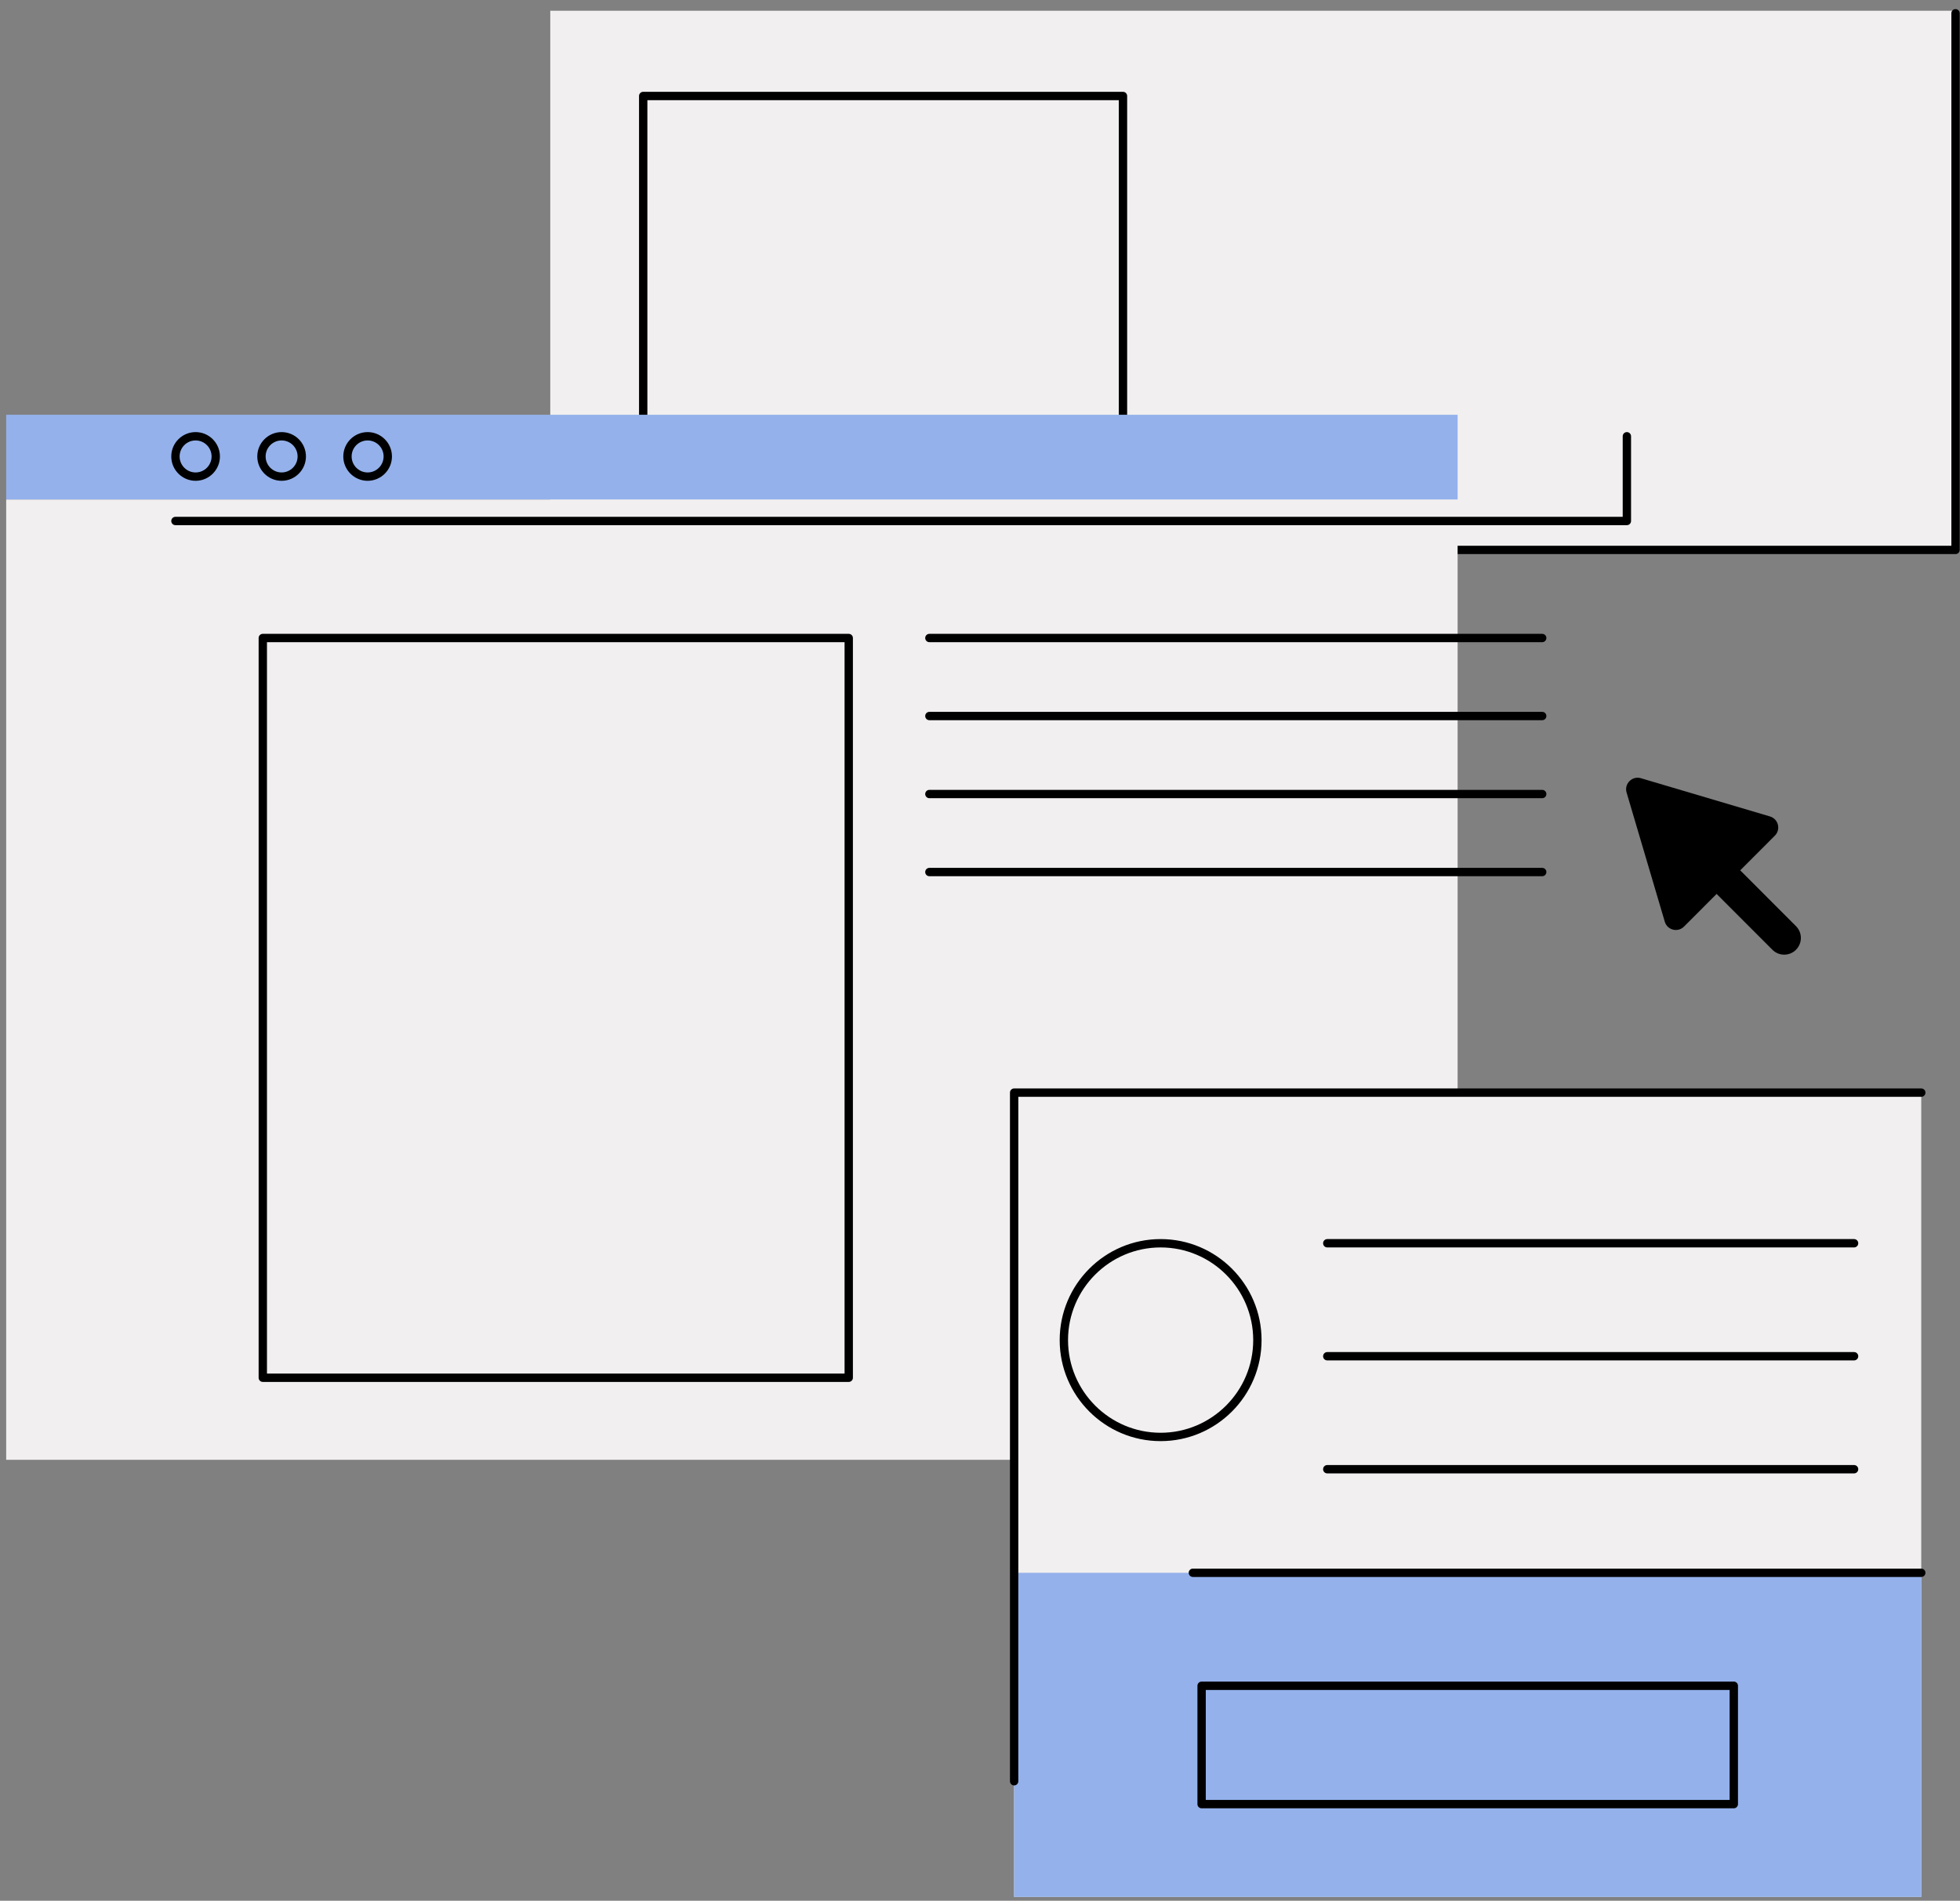 <svg width="210.921px" height="204.565px" viewBox="7.784 23.845 210.921 204.565" fill="none" xmlns="http://www.w3.org/2000/svg"><rect x="7.784" y="23.845" width="210.921" height="204.565" fill="#808080" stroke="none"/><g id="Working Stuff/Windows"><g id="Working Windows"><path id="Fill 1" fill-rule="evenodd" clip-rule="evenodd" d="M67 83H218V25H67V83Z" fill="#F1EFEF"/><path id="Combined Shape" fill-rule="evenodd" clip-rule="evenodd" d="M67.238 83.479H218.225C218.473 83.479 218.674 83.278 218.674 83.03V25.272C218.674 25.024 218.473 24.823 218.225 24.823C217.977 24.823 217.776 25.024 217.776 25.272V82.58H67.238C66.99 82.58 66.789 82.782 66.789 83.03C66.789 83.278 66.99 83.479 67.238 83.479ZM128.182 74.692H77.45V34.625H128.182V74.692ZM77.001 75.59H128.631C128.879 75.59 129.08 75.389 129.08 75.141V34.176C129.08 33.927 128.879 33.726 128.631 33.726H77.001C76.752 33.726 76.552 33.927 76.552 34.176V75.141C76.552 75.389 76.752 75.59 77.001 75.59Z" fill="black"/><path id="Fill 8" fill-rule="evenodd" clip-rule="evenodd" d="M8.449 180.955H164.642V77.601H8.449V180.955Z" fill="#F1EFEF"/><path id="Fill 9" fill-rule="evenodd" clip-rule="evenodd" d="M116.914 228H214.535V141.438H116.914V228Z" fill="#F1EFEF"/><path id="Interface color" fill-rule="evenodd" clip-rule="evenodd" d="M164.642 77.601H8.449V68.482H164.642V77.601ZM214.537 228H116.916V193.115H214.537V228Z" fill="#94B1EB"/><path id="Combined Shape_2" fill-rule="evenodd" clip-rule="evenodd" d="M116.918 216C116.67 216 116.469 215.799 116.469 215.551V141.438C116.469 141.189 116.67 140.988 116.918 140.988H214.539C214.787 140.988 214.988 141.189 214.988 141.438C214.988 141.686 214.787 141.887 214.539 141.887H117.367V215.551C117.367 215.799 117.165 216 116.918 216ZM214.538 193.564H136.152C135.905 193.564 135.704 193.363 135.704 193.115C135.704 192.867 135.905 192.665 136.152 192.665H214.538C214.786 192.665 214.987 192.867 214.987 193.115C214.987 193.363 214.786 193.564 214.538 193.564ZM193.914 217.563H137.541V205.724H193.914V217.563ZM137.092 218.461H194.364C194.612 218.461 194.813 218.26 194.813 218.012V205.274C194.813 205.025 194.612 204.825 194.364 204.825H137.092C136.844 204.825 136.643 205.025 136.643 205.274V218.012C136.643 218.26 136.844 218.461 137.092 218.461ZM207.307 158.099H150.615C150.367 158.099 150.166 157.898 150.166 157.65C150.166 157.402 150.367 157.2 150.615 157.2H207.307C207.555 157.2 207.756 157.402 207.756 157.65C207.756 157.898 207.555 158.099 207.307 158.099ZM150.615 170.258H207.307C207.555 170.258 207.756 170.057 207.756 169.809C207.756 169.561 207.555 169.36 207.307 169.36H150.615C150.367 169.36 150.166 169.561 150.166 169.809C150.166 170.057 150.367 170.258 150.615 170.258ZM207.307 182.418H150.615C150.367 182.418 150.166 182.217 150.166 181.968C150.166 181.72 150.367 181.519 150.615 181.519H207.307C207.555 181.519 207.756 181.72 207.756 181.968C207.756 182.217 207.555 182.418 207.307 182.418ZM122.718 168.073C122.718 162.574 127.188 158.099 132.682 158.099C138.176 158.099 142.646 162.574 142.646 168.073C142.646 173.572 138.176 178.045 132.682 178.045C127.188 178.045 122.718 173.572 122.718 168.073ZM121.82 168.073C121.82 174.067 126.692 178.944 132.682 178.944C138.671 178.944 143.544 174.067 143.544 168.073C143.544 162.078 138.671 157.2 132.682 157.2C126.692 157.2 121.82 162.078 121.82 168.073Z" fill="black"/><path id="Combined Shape_3" fill-rule="evenodd" clip-rule="evenodd" d="M28.833 71.247C27.884 71.247 27.113 72.019 27.113 72.969C27.113 73.919 27.884 74.692 28.833 74.692C29.782 74.692 30.553 73.919 30.553 72.969C30.553 72.019 29.782 71.247 28.833 71.247ZM28.833 75.591C27.39 75.591 26.215 74.414 26.215 72.969C26.215 71.524 27.39 70.349 28.833 70.349C30.276 70.349 31.451 71.524 31.451 72.969C31.451 74.414 30.276 75.591 28.833 75.591ZM36.513 171.675H98.671V92.96H36.513V171.675ZM99.119 172.574H36.065C35.816 172.574 35.616 172.373 35.616 172.124V92.51C35.616 92.262 35.816 92.061 36.065 92.061H99.119C99.368 92.061 99.568 92.262 99.568 92.51V172.124C99.568 172.373 99.368 172.574 99.119 172.574ZM107.798 92.96H173.746C173.993 92.96 174.195 92.759 174.195 92.51C174.195 92.263 173.993 92.061 173.746 92.061H107.798C107.549 92.061 107.349 92.263 107.349 92.51C107.349 92.759 107.549 92.96 107.798 92.96ZM38.089 71.247C37.14 71.247 36.368 72.019 36.368 72.969C36.368 73.919 37.14 74.692 38.089 74.692C39.038 74.692 39.809 73.919 39.809 72.969C39.809 72.019 39.038 71.247 38.089 71.247ZM38.089 75.591C36.646 75.591 35.471 74.414 35.471 72.969C35.471 71.524 36.646 70.349 38.089 70.349C39.532 70.349 40.707 71.524 40.707 72.969C40.707 74.414 39.532 75.591 38.089 75.591ZM107.798 101.356H173.746C173.993 101.356 174.195 101.154 174.195 100.906C174.195 100.658 173.993 100.457 173.746 100.457H107.798C107.549 100.457 107.349 100.658 107.349 100.906C107.349 101.154 107.549 101.356 107.798 101.356ZM47.345 71.247C46.396 71.247 45.624 72.019 45.624 72.969C45.624 73.919 46.396 74.692 47.345 74.692C48.294 74.692 49.065 73.919 49.065 72.969C49.065 72.019 48.294 71.247 47.345 71.247ZM47.345 75.591C45.902 75.591 44.727 74.414 44.727 72.969C44.727 71.524 45.902 70.349 47.345 70.349C48.788 70.349 49.963 71.524 49.963 72.969C49.963 74.414 48.788 75.591 47.345 75.591ZM107.798 109.751H173.746C173.993 109.751 174.195 109.55 174.195 109.302C174.195 109.054 173.993 108.853 173.746 108.853H107.798C107.549 108.853 107.349 109.054 107.349 109.302C107.349 109.55 107.549 109.751 107.798 109.751ZM173.746 118.147H107.798C107.549 118.147 107.349 117.946 107.349 117.698C107.349 117.45 107.549 117.248 107.798 117.248H173.746C173.993 117.248 174.195 117.45 174.195 117.698C174.195 117.946 173.993 118.147 173.746 118.147ZM26.664 80.366H182.857C183.105 80.366 183.306 80.165 183.306 79.917V70.798C183.306 70.549 183.105 70.349 182.857 70.349C182.609 70.349 182.408 70.549 182.408 70.798V79.467H26.664C26.416 79.467 26.215 79.669 26.215 79.917C26.215 80.165 26.416 80.366 26.664 80.366Z" fill="black"/><path id="Combined Shape_4" fill-rule="evenodd" clip-rule="evenodd" d="M182.826 109.142L186.937 123.044C187.204 123.946 188.339 124.235 189.003 123.569L192.514 120.055L198.516 126.063C198.867 126.414 199.326 126.589 199.786 126.589C200.245 126.589 200.704 126.414 201.055 126.063C201.756 125.361 201.756 124.223 201.055 123.521L195.054 117.514L198.781 113.783C199.447 113.117 199.158 111.981 198.256 111.714L184.368 107.599C183.424 107.32 182.547 108.199 182.826 109.142Z" fill="black"/></g></g></svg>